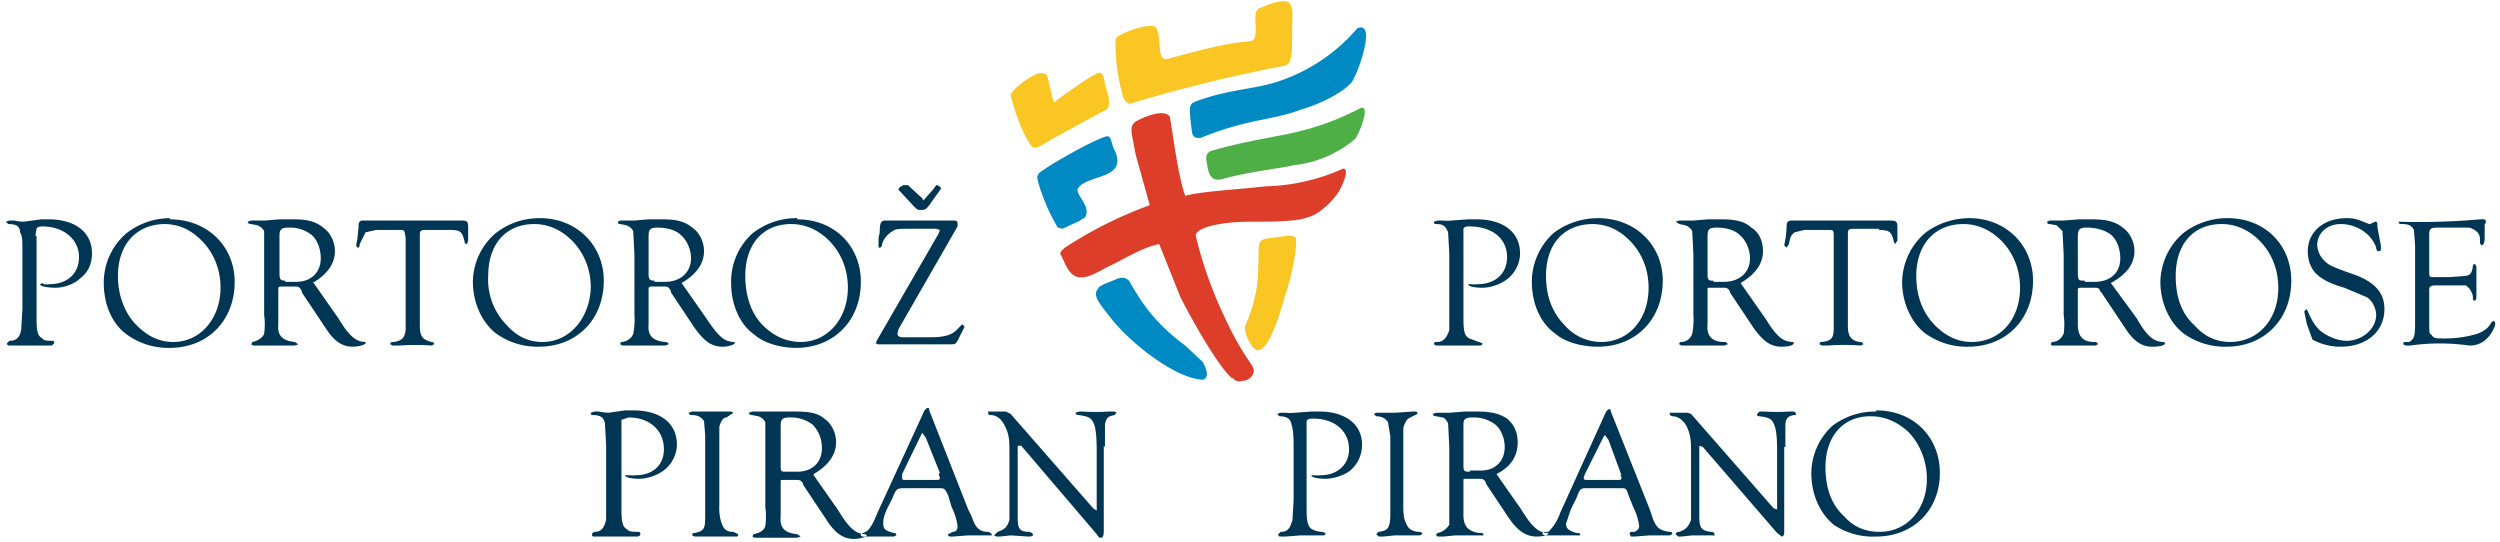 <svg xmlns="http://www.w3.org/2000/svg" viewBox="0 0 212 46"><g fill="none" fill-rule="evenodd"><path fill="#003554" d="M124.1 20v-.6c.1-.2.3-.2.5-.2 1.9 0 3.2 1 3.2 2.6 0 1.4-1 2.3-2.5 2.3a2 2 0 0 1-.5 0h-.3c0 .2.6.3 1.2.3.7 0 1.6-.3 2.2-.8.6-.5 1-1.3 1-2.1 0-1.8-1.4-2.9-3.7-2.9h-.7l-1.4.1a4 4 0 0 1-.8 0h-.4l-.3.1c0 .1 0 .2.2.2.6 0 .8.2 1 .7l.1 1.8V28c-.2.6-.5 1-1 1-.2 0-.3 0-.3.2l.2.1h3.6c.2 0 .3 0 .3-.2l-.3-.1-.8-.3c-.4-.2-.5-.6-.5-1.7v-7Zm11.4-1.5c-1.4 0-2.8.5-3.8 1.3a5.6 5.6 0 0 0-1.8 4.1c0 1.8.7 3.5 2 4.4.8.7 2.2 1.1 3.6 1.1 3.2 0 5.5-2.3 5.5-5.6 0-3-2.3-5.3-5.5-5.3Zm-.5.5c1.3 0 2.3.5 3.2 1.4 1 1 1.6 2.4 1.6 4 0 2.7-1.7 4.6-4 4.6-1.2 0-2.3-.5-3.1-1.4-1-1-1.6-2.4-1.6-4.2 0-2.7 1.5-4.4 4-4.4Zm12.6 5c1.2-.7 1.9-1.6 1.9-2.7 0-.8-.3-1.6-1-2-.5-.5-1.3-.7-2.5-.7h-1.2l-1.2.1h-1.2l-.3.1.3.2.5.1c.3.1.5.3.6.5l.1 2v5.1a6 6 0 0 1-.1 1.6 1 1 0 0 1-.9.7c-.1 0-.2 0-.2.2l.2.1h3.6l.3-.1c0-.1-.1-.2-.3-.2-1 0-1.5-.5-1.4-1.5v-2.9c0-.2 0-.2.2-.2h1.1c.3 0 .4 0 .6.3v.1l2 3c.8 1.1 1.4 1.6 2.4 1.6.5 0 1-.1 1-.3V29c-.9 0-1.4-.4-2.4-2l-2.1-3Zm-2.3-.2c-.4 0-.5 0-.5-.6V20c0-.6.2-.7.8-.7.7 0 1.5.2 1.9.6.5.4.9 1.2.9 2 0 1.2-.9 2-2.2 2h-.9Zm14-4.3c1 0 1.1.2 1.3 1l.1.2.2-.3v-.9c0-.7 0-.8-.7-.8H152c-.4 0-.5.1-.5.6a7.6 7.6 0 0 1-.2 1.5l.2.2.2-.3c.1-.6.2-.8.5-1l.8-.2h2c.5 0 .5 0 .5.7v7.6c0 .9-.2 1.1-1 1.2-.1 0-.2 0-.2.2l.2.1h.5a19.8 19.8 0 0 1 2.8 0l.2-.1c0-.1-.1-.2-.3-.2-.7-.1-1-.5-1-1.3V20c0-.5 0-.6.5-.6h2.2Zm7.7-1c-1.4 0-2.8.5-3.8 1.3a5.6 5.6 0 0 0-1.9 4.1c0 1.8.8 3.5 2 4.4a6 6 0 0 0 3.6 1.1c3.2 0 5.5-2.3 5.5-5.6 0-3-2.3-5.3-5.4-5.3Zm-.5.5c1.2 0 2.3.5 3.2 1.4 1 1 1.6 2.4 1.6 4 0 2.7-1.7 4.6-4.1 4.6-1.2 0-2.2-.5-3.1-1.4-1-1-1.6-2.4-1.6-4.2 0-2.7 1.6-4.4 4-4.4Zm12.5 5c1.3-.7 2-1.6 2-2.7 0-.8-.4-1.6-1-2-.6-.5-1.4-.7-2.6-.7h-1.1l-1.3.1h-1.2l-.2.1c0 .1 0 .2.2.2l.6.1.5.5.1 2v5.1a6 6 0 0 1 0 1.6c-.2.4-.5.7-1 .7l-.1.2.1.1h3.7l.2-.1c0-.1-.1-.2-.3-.2-1 0-1.4-.5-1.4-1.5v-2.9c0-.2.1-.2.3-.2h1c.4 0 .5 0 .6.3l.1.1 2 3c.7 1.1 1.4 1.6 2.3 1.6.6 0 1.1-.1 1.1-.3l-.1-.1c-.8 0-1.4-.4-2.3-2l-2.2-3Zm-2.2-.2c-.5 0-.6 0-.6-.6V20c0-.6.2-.7.8-.7.7 0 1.5.2 2 .6.5.4.8 1.2.8 2 0 1.2-.8 2-2.2 2h-.8Zm12-5.3c-1.3 0-2.7.5-3.7 1.3a5.6 5.6 0 0 0-1.9 4.1c0 1.8.8 3.5 2 4.4a6 6 0 0 0 3.6 1.1c3.2 0 5.5-2.3 5.5-5.6 0-3-2.2-5.3-5.4-5.3Zm-.4.5c1.2 0 2.3.5 3.2 1.4 1 1 1.6 2.4 1.6 4 0 2.7-1.7 4.6-4.1 4.6-1.2 0-2.2-.5-3-1.4-1.1-1-1.6-2.4-1.6-4.2 0-2.7 1.5-4.4 3.9-4.4Zm13.2.2c0-.3 0-.4-.2-.4l-.4.2h-.1c-1-.4-1.2-.5-1.9-.5-2 0-3.3 1.2-3.3 2.8 0 .7.2 1.3.6 1.8.5.5 1.1.9 2.5 1.3l1.9.8c.5.3.8 1 .8 1.5 0 1.2-1.2 2.2-2.5 2.2-.8 0-1.7-.4-2.3-.9-.4-.4-.7-.9-1-1.6l-.1-.2-.2.2.2 1a41 41 0 0 0 .5 1.4 5 5 0 0 0 2.4.6c2.2 0 3.7-1.3 3.7-3.2 0-1.5-1-2.4-2.8-3-2-.7-2-.8-2.4-1.2a2 2 0 0 1-.5-1.2c0-1 .8-1.8 2-1.8 1.3 0 2.6.8 3 2 0 .2.1.3.2.3s.2 0 .2-.2v-.3l-.2-1-.1-.6Zm4.4.7c0-.5.1-.6.8-.6h2.6c.6.2.9.5.9 1v.3l.1.2c.2 0 .3-.2.3-.7V19l.1-.1c0-.2 0-.3-.2-.3h-.3a58.2 58.2 0 0 1-6.9.2c0 .1 0 .2.3.2.5 0 .8.1 1 .5l.1 1.3V27c0 1.4 0 1.7-.5 2-.5 0-.5 0-.5.2l.2.1h.4a17.9 17.9 0 0 1 5 0 2 2 0 0 0 1.5-.6c.4-.4.7-1 .7-1.3l-.1-.2-.2.1c-.3.5-.5.7-1.2 1-.7.2-1.6.4-2.7.4-.9 0-1 0-1.2-.3-.2-.1-.2-.2-.2-1v-2.8c0-.3.1-.4.6-.4h2.5c.3.2.5.5.6.9 0 .3 0 .4.2.4l.1-.2v-2.7l-.1-.2c-.1 0-.2 0-.2.2-.1.6-.2.7-.6.8l-1.4.1h-1.2c-.5 0-.5 0-.5-.5v-3Zm-95.2 16.3v-.5c.1-.2.3-.2.6-.2 1.7 0 3 1 3 2.6 0 1.3-1 2.2-2.4 2.2a2 2 0 0 1-.5 0h-.3c0 .2.6.3 1.2.3.7 0 1.6-.3 2.1-.7.7-.6 1-1.4 1-2.2 0-1.7-1.4-2.8-3.6-2.8h-.7l-1.4.1a4 4 0 0 1-.8 0h-.4l-.3.1.2.2c.6 0 .9.2 1 .6.1.4.2.7.2 1.9v4.6l-.1 1.7c-.2.7-.4 1-1 1l-.2.2c0 .1 0 .2.2.2h.4l1.3-.1h1.8c.2 0 .3 0 .3-.2l-.3-.1a2 2 0 0 1-.8-.2c-.4-.2-.5-.7-.5-1.7v-7Zm8.2 1v-.9c.1-.4.3-.8.6-.9l.6-.3c0-.1 0-.2-.2-.2h-.2l-1.5.1h-1.6l-.2.1.2.2c.5 0 .8.2 1 .5l.2 1.2v6.5c0 1.3-.2 1.5-1 1.6l-.2.2.2.2h.4l1-.1h2.1l.2-.1c0-.1 0-.2-.4-.2-.6-.1-.8-.3-1-.8-.1-.2-.2-.5-.2-1.4v-5.7Zm7.9 3c1.2-.6 1.8-1.5 1.8-2.7 0-.8-.3-1.5-.9-2-.6-.4-1.3-.6-2.5-.6h-1.1l-1.3.1h-1.1l-.3.1c0 .1.1.2.3.2l.5.1c.2 0 .4.3.5.5l.1 2v6.6c-.2.3-.5.6-1 .7l-.1.1c0 .1 0 .2.2.2h.4l1-.1h2.4c0-.2-.1-.2-.3-.2-1-.1-1.4-.6-1.4-1.5v-2.9c0-.2 0-.2.3-.2h1c.3 0 .4 0 .6.3v.1l2 3c.7 1 1.4 1.5 2.3 1.5.5 0 1-.1 1-.3-.8 0-1.4-.5-2.3-2l-2.1-3Zm-2.2-.2c-.5 0-.6 0-.6-.5V36c0-.5.2-.6.8-.6a3 3 0 0 1 1.9.6c.5.4.8 1.2.8 1.9 0 1.2-.8 2-2 2h-1Zm12.7 1.4c.5 0 .5 0 .7.6l.4 1a5 5 0 0 1 .5 1.6c0 .3-.2.4-.4.5-.4 0-.4 0-.4.2l.1.2h.3l1.3-.1h1.7l.2-.1c0-.1 0-.2-.2-.2-.9-.1-1.2-.4-1.5-1.3l-.2-.6-3.3-8.3c0-.2-.1-.2-.2-.2l-.2.2-3.9 8.6a4 4 0 0 1-1 1.6c-.4 0-.5 0-.5.2l.2.1h3c0-.2-.1-.2-.3-.2-.7-.2-.9-.4-.9-.8l.4-1.2.5-1c.3-.8.3-.8 1-.8h2.8Zm0-1.2.1.3c0 .2 0 .2-.6.2h-2c-.6 0-.6 0-.6-.2l.1-.3L136 37l.1-.1.3.4 1.1 3Zm14-2.3v-1.8c0-.6.2-.8.7-.9h.2c0-.2-.1-.3-.2-.3h-.4a18.1 18.1 0 0 1-2.1 0h-.4l-.2.2c0 .1 0 .2.2.2.8.1 1 .2 1.2.6.2.4.3 1 .3 2.4v4.9l-.3-.1-7-8-.3-.1h-1.5c0 .2 0 .2.2.3.5 0 .9.3 1.2.8.3.6.4 1.1.4 2v6c-.2.5-.4.8-1 1-.2 0-.3.1-.3.2l.2.2h.3l.9-.1h1.9c0-.2-.1-.3-.3-.3-.9-.1-1-.4-1-1.4v-5.9l.3.1 6.3 7.3.4.3c.1 0 .2-.1.2-.4v-7.2Zm7.7-3a6 6 0 0 0-3.7 1.2 5.5 5.5 0 0 0-1.8 4c0 1.8.7 3.4 1.9 4.4a6 6 0 0 0 3.6 1c3.1 0 5.4-2.2 5.4-5.4 0-3-2.2-5.3-5.4-5.3Zm-.5.4c1.3 0 2.3.5 3.2 1.3 1 1 1.6 2.5 1.6 4 0 2.6-1.7 4.5-4 4.5-1.2 0-2.2-.4-3-1.3-1.1-1-1.6-2.4-1.6-4.2 0-2.6 1.5-4.3 3.8-4.3ZM3 20l.1-.6c0-.1.2-.2.5-.2 1.8 0 3.1 1.1 3.1 2.6 0 1.4-1 2.3-2.5 2.3a2 2 0 0 1-.5 0l-.1-.1-.2.1c0 .2.7.3 1.3.3.7 0 1.6-.3 2.1-.8.7-.5 1-1.3 1-2.1 0-1.8-1.4-2.9-3.7-2.9h-.6l-1.5.2a4 4 0 0 1-.8-.1H.8l-.3.1.2.2c.7 0 1 .2 1 .7.2.3.2.7.2 1.8v4.7l-.1 1.7c-.1.7-.4 1-1 1l-.2.2c0 .1 0 .2.2.2h3.6l.2-.2c0-.1 0-.2-.2-.2-.3 0-.7 0-.8-.2-.4-.2-.5-.6-.5-1.7v-7Zm11.4-1.5a6 6 0 0 0-3.7 1.3A5.5 5.5 0 0 0 8.8 24c0 1.8.7 3.5 2 4.4a6 6 0 0 0 3.6 1.1c3.2 0 5.5-2.3 5.5-5.6 0-3-2.3-5.3-5.5-5.3Zm-.5.5c1.3 0 2.3.5 3.2 1.4 1 1 1.6 2.4 1.6 4 0 2.6-1.7 4.6-4 4.6-1.2 0-2.2-.5-3.1-1.4-1-1-1.6-2.5-1.6-4.2 0-2.7 1.6-4.4 4-4.4Zm12.6 5c1.2-.7 1.9-1.6 1.9-2.7 0-.8-.4-1.6-1-2-.6-.5-1.3-.7-2.5-.7h-1.2l-1.2.1h-1.2l-.3.1c0 .1.1.2.3.2l.5.1c.3.1.5.3.6.5v7.1a6 6 0 0 1 0 1.6c-.1.3-.5.6-1 .7l-.1.2.2.1H25l.3-.1-.3-.2c-1-.1-1.5-.5-1.4-1.5v-2.9c0-.2 0-.3.2-.3H25c.3 0 .4 0 .6.4v.1l2 3c.7 1.1 1.4 1.6 2.3 1.6.6 0 1.1-.2 1.1-.3V29c-.8 0-1.4-.5-2.3-2l-2.1-3Zm-2.3-.2c-.4 0-.5-.1-.5-.6V20c0-.6.2-.7.8-.7a3 3 0 0 1 1.9.6c.5.4.8 1.2.8 2 0 1.2-.8 2-2.1 2h-.9Zm14-4.3c.9 0 1 .2 1.2 1 0 0 0 .2.2.2l.1-.3v-.9c0-.7 0-.8-.6-.8h-8.3c-.3 0-.4.1-.4.6l-.1 1-.1.5.1.2c.1 0 .2 0 .2-.3l.5-1 .9-.2h2c.4 0 .4 0 .5.7v7.6c0 .8-.3 1.1-1 1.2-.2 0-.3 0-.3.2l.2.1h.6a19.4 19.4 0 0 1 2.7 0l.2-.1c0-.1 0-.2-.2-.2-.8-.2-1-.5-1-1.4v-7.5c0-.5 0-.6.5-.6h2.1Zm7.6-1a6 6 0 0 0-3.8 1.3 5.5 5.5 0 0 0-1.9 4.1c0 1.8.8 3.5 2 4.4a6 6 0 0 0 3.6 1.1c3.2 0 5.5-2.3 5.5-5.6 0-3-2.3-5.3-5.4-5.3Zm-.5.5c1.2 0 2.3.5 3.2 1.4 1 1 1.6 2.4 1.6 4C50 27 48.3 29 46 29c-1.2 0-2.2-.5-3-1.4a5.5 5.5 0 0 1-1.6-4.2c0-2.7 1.5-4.4 3.9-4.4Zm12.5 5c1.2-.7 1.9-1.6 1.9-2.7 0-.8-.4-1.6-1-2-.6-.5-1.3-.7-2.5-.7H55l-1.2.1h-1.2l-.2.1c0 .1 0 .2.2.2l.5.1c.3.1.5.3.6.5l.1 2v5.1a6 6 0 0 1-.1 1.6c-.1.3-.4.6-.9.7-.1 0-.2 0-.2.2l.2.1h3.6l.3-.1c0-.1-.1-.2-.3-.2-1-.1-1.5-.5-1.4-1.5v-2.9c0-.2 0-.3.2-.3h1.1c.3 0 .4 0 .6.4v.1l2 3c.8 1.1 1.4 1.6 2.4 1.6.5 0 1-.2 1-.3V29c-.9 0-1.4-.5-2.4-2l-2.1-3Zm-2.3-.2c-.4 0-.5-.1-.5-.6V20c0-.6.2-.7.8-.7.7 0 1.5.2 1.9.6.5.4.9 1.2.9 2 0 1.2-.9 2-2.2 2h-.9Zm12.1-5.3a6 6 0 0 0-3.8 1.3A5.5 5.5 0 0 0 62 24c0 1.8.7 3.5 2 4.4.8.7 2.2 1.1 3.5 1.1 3.2 0 5.5-2.3 5.5-5.6 0-3-2.2-5.3-5.4-5.3Zm-.5.5c1.2 0 2.3.5 3.2 1.4 1 1 1.6 2.4 1.6 4 0 2.6-1.7 4.6-4 4.6-1.2 0-2.3-.5-3.2-1.4-1-1-1.5-2.5-1.5-4.2 0-2.7 1.5-4.4 3.9-4.4Zm10.6 9.6h-1.2c-.3 0-.4-.2-.4-.3l.1-.4 5-8.7V19c0-.2 0-.3-.4-.3h-5.7c-.4 0-.5.2-.5 1l-.1.5v.8c.2 0 .2 0 .3-.2 0-.4.5-1 .9-1.2.3-.2.4-.2 1.7-.2h2l.3.1-.1.3-5.2 9-.1.2c0 .2 0 .2.4.2h5.8c.5 0 .5 0 .7-.3l.6-1.2-.2-.2-.5.5c-.4.4-1 .6-2.2.6h-1.2ZM77 15.7h-.4c-.4.2-.4.3-.4.4l1.3 1.4c.3.3.3.3.6.3s.4 0 .7-.4l1-1.4c0-.1-.2-.3-.4-.3l-.3.4-.8.9-.1-.2a51 51 0 0 1-1.2-1.1ZM52.7 36.2v-.6l.6-.2c1.8 0 3 1.1 3 2.7 0 1.3-.9 2.2-2.4 2.2a2 2 0 0 1-.5 0H53c0 .2.6.3 1.2.3.7 0 1.6-.3 2.2-.8.6-.5 1-1.3 1-2.1 0-1.8-1.4-2.9-3.7-2.9H53l-1.4.2a4 4 0 0 1-.8-.1h-.4l-.3.1c0 .1 0 .2.2.2.6 0 .9.2 1 .7l.1 1.8v6.4c-.2.7-.4 1-1 1-.2.1-.2.2-.2.3l.1.1H54c.2 0 .3-.1.3-.2s0-.2-.2-.2c-.3 0-.8 0-.9-.2-.4-.2-.5-.6-.5-1.7v-7Zm8.3 1v-1c.1-.4.3-.8.6-.8l.6-.4-.2-.1h-3.3l-.3.1c0 .1.1.2.3.2.5 0 .8.2 1 .5l.1 1.2v6.6c0 1.3 0 1.5-.9 1.7-.1 0-.2 0-.2.2l.2.1h3.5c.1 0 .2 0 .2-.2l-.4-.2c-.6 0-.8-.2-1-.7a4 4 0 0 1-.2-1.5v-5.7Zm8 3c1.2-.7 1.9-1.6 1.9-2.7 0-.8-.4-1.6-1-2-.6-.5-1.3-.6-2.5-.6h-3.6l-.3.1c0 .1.1.2.3.2l.5.1c.3.1.5.3.6.5V43a6 6 0 0 1 0 1.6c-.1.4-.5.6-1 .7l-.1.2.2.1h3.6l.3-.1-.3-.2c-1-.1-1.5-.5-1.4-1.5v-2.9c0-.2 0-.2.2-.2h1.1c.3 0 .4 0 .6.3v.1l2 3c.7 1.1 1.4 1.6 2.3 1.6.6 0 1.1-.2 1.1-.3l-.1-.1c-.8 0-1.4-.5-2.3-2l-2.1-3Zm-2.3-.2c-.5 0-.5 0-.5-.6v-3.3c0-.6.2-.7.8-.7a3 3 0 0 1 1.9.6c.5.5.8 1.2.8 2 0 1.2-.8 2-2.1 2h-.9Zm12.9 1.4c.5 0 .5 0 .8.6l.3 1a5 5 0 0 1 .5 1.6c0 .3-.1.5-.4.5l-.4.2c0 .1 0 .2.2.2h.2l1.3-.1h2c0-.2-.1-.2-.3-.3-.8 0-1.1-.4-1.4-1.3l-.3-.6-3.3-8.4c0-.2 0-.2-.2-.2l-.2.2-4 8.7c-.3.8-.7 1.5-1 1.6l-.4.2c0 .1 0 .2.2.2h2.6l.2-.1c0-.1 0-.2-.2-.2-.7-.2-.9-.3-.9-.8 0-.3 0-.5.3-1.2l.5-1c.3-.8.4-.8 1.1-.8h2.8Zm0-1.2.1.3c0 .2 0 .2-.6.2h-2c-.6 0-.6 0-.6-.2v-.3l1.6-3.3.1-.2.3.4 1.2 3Zm14.1-2.3V36c.1-.6.3-.7.8-.8l.2-.2-.2-.1H94a18.2 18.2 0 0 1-2.2 0h-.3l-.3.1c0 .1.1.2.3.2.7.1 1 .2 1.2.6.2.4.3 1 .3 2.5v5l-.3-.2-7-8-.4-.2h-1.5c0 .2 0 .3.2.3.5 0 .9.3 1.2.9.3.6.4 1 .4 2v6c-.2.6-.4.8-1 1l-.3.3.2.1h.3l.9-.1 1.5.1h.2l.2-.1c0-.2-.1-.2-.3-.3-.9 0-1-.3-1-1.3v-6h.3l6.4 7.5c.2.3.2.3.4.3.1 0 .2-.2.2-.5v-7.3Z"/><path fill="#DC3E2A" d="M104.5 32c.2.3.5.4.8.3a1 1 0 0 0 1-.7c.2-.6-.7-.9-2.5-4.8a34.9 34.9 0 0 1-2.4-6.8c0-.4.6-.6.8-.7 1.2-.4 2.6-.5 4-.5s2.8 0 4.1-.2c.8-.2 1.4-.4 2-1 .1 0 .8-.7 1.2-1.3.3-.5 1-2 .4-2a17 17 0 0 1-6.6 1.5c-2.6.3-5.2.4-6.8.8-.6-1.7-1-5-1.3-6.7-.4-.6-1.7-.2-2.7.3-.6.3-.6.7-.5 1.3l.3 1.6 1.2 4.3a35 35 0 0 0-7.2 3.6c-.2.2-.3.2-.4.5l.3.6c.8 2 1.8 1.6 3.6.6 1.5-.7 3-1.7 4.5-2l1.8 4.5c.5 1 3 5.7 4.4 6.9"/><path fill="#008AC4" d="M102 32.2c.6-.2.3-.9 0-1.5l-1.5-1.4c-2-1.5-3.3-2.9-4.7-5.4-.2-.3-.6-.5-1.2-.2-.7.3-1.4.5-1.5.8-.5.6.2 1.3 1.2 2.6 1.7 2.1 5.4 5 7.7 5.1M89.7 19.3a16 16 0 0 1-1.7-4c-.1-.4 0-.6.5-.9 1-.7 4-2.4 5.2-2.8.5-.2.5.3.7.9 1.5 2.8-2.2 2.2-3 3.5-.2.5 1 1.4.7 2.2 0 .3-.3.3-.5.5l-1.5.7-.4-.1"/><path fill="#F9C623" d="M106.7 29.7c-.5.1-1.3-1.6-1.1-2.1a12 12 0 0 0 1.1-5c.1-1.8-.2-2.2.8-2.4.6 0 2.4-.5 2.4.1.1.6-.3 3-1 5-.6 2.2-1.4 4.3-2.2 4.4M95.8 8.8a1 1 0 0 1-.5-.4 16 16 0 0 1-.7-5.1c.2-.5 3-1.4 3.4-1 .6.9 0 2.9 1 2.7 3.6-1 5.5-1.4 7-1.5 1-.1 0-2.5.8-2.8 2-.8 2.8-1 2.8.6-.1 2.7.2 4.2-.8 4.3a130.3 130.3 0 0 0-13 3.2m-8.4 3.5c-.6-.9-1.1-2-1.7-4.2 0-.4 1.5-1.6 2.4-1.9.4 0 .5 0 .7.2l.5 2.1c.1.2.2.2.3 0 1-.7 2.6-1.9 3.5-2.3.5-.2.5.6.7 1.3.1.3.6 1.7-.2 1.9l-4.4 2.4c-1 .6-1.5 1-1.8.5"/><path fill="#4EAF46" d="M103.6 15.2c-.6.1-1 0-1.2-1 0-.4-.4-1.1.3-1.4 2.4-.7 4.3-1 6.3-1.4 2-.4 4-1 6.3-2.2 1-.5 0 2.1-.4 2.6a9.7 9.7 0 0 1-5.1 2.2c-2 .4-4.1.6-6.2 1.2"/><path fill="#008AC4" d="M110.3 9.3c-1 .4-2.5.7-4 1a27 27 0 0 0-4.5 1.4c-.3 0-.6 0-.7-.4a19 19 0 0 1-.2-1.8c0-.5 0-.7.5-.9 2.7-1 4.7-1 6.7-1.6a15 15 0 0 0 7-4.6c1.7-.7 0 4-.5 4.6-.9 1-2.9 1.9-4.3 2.3"/></g></svg>